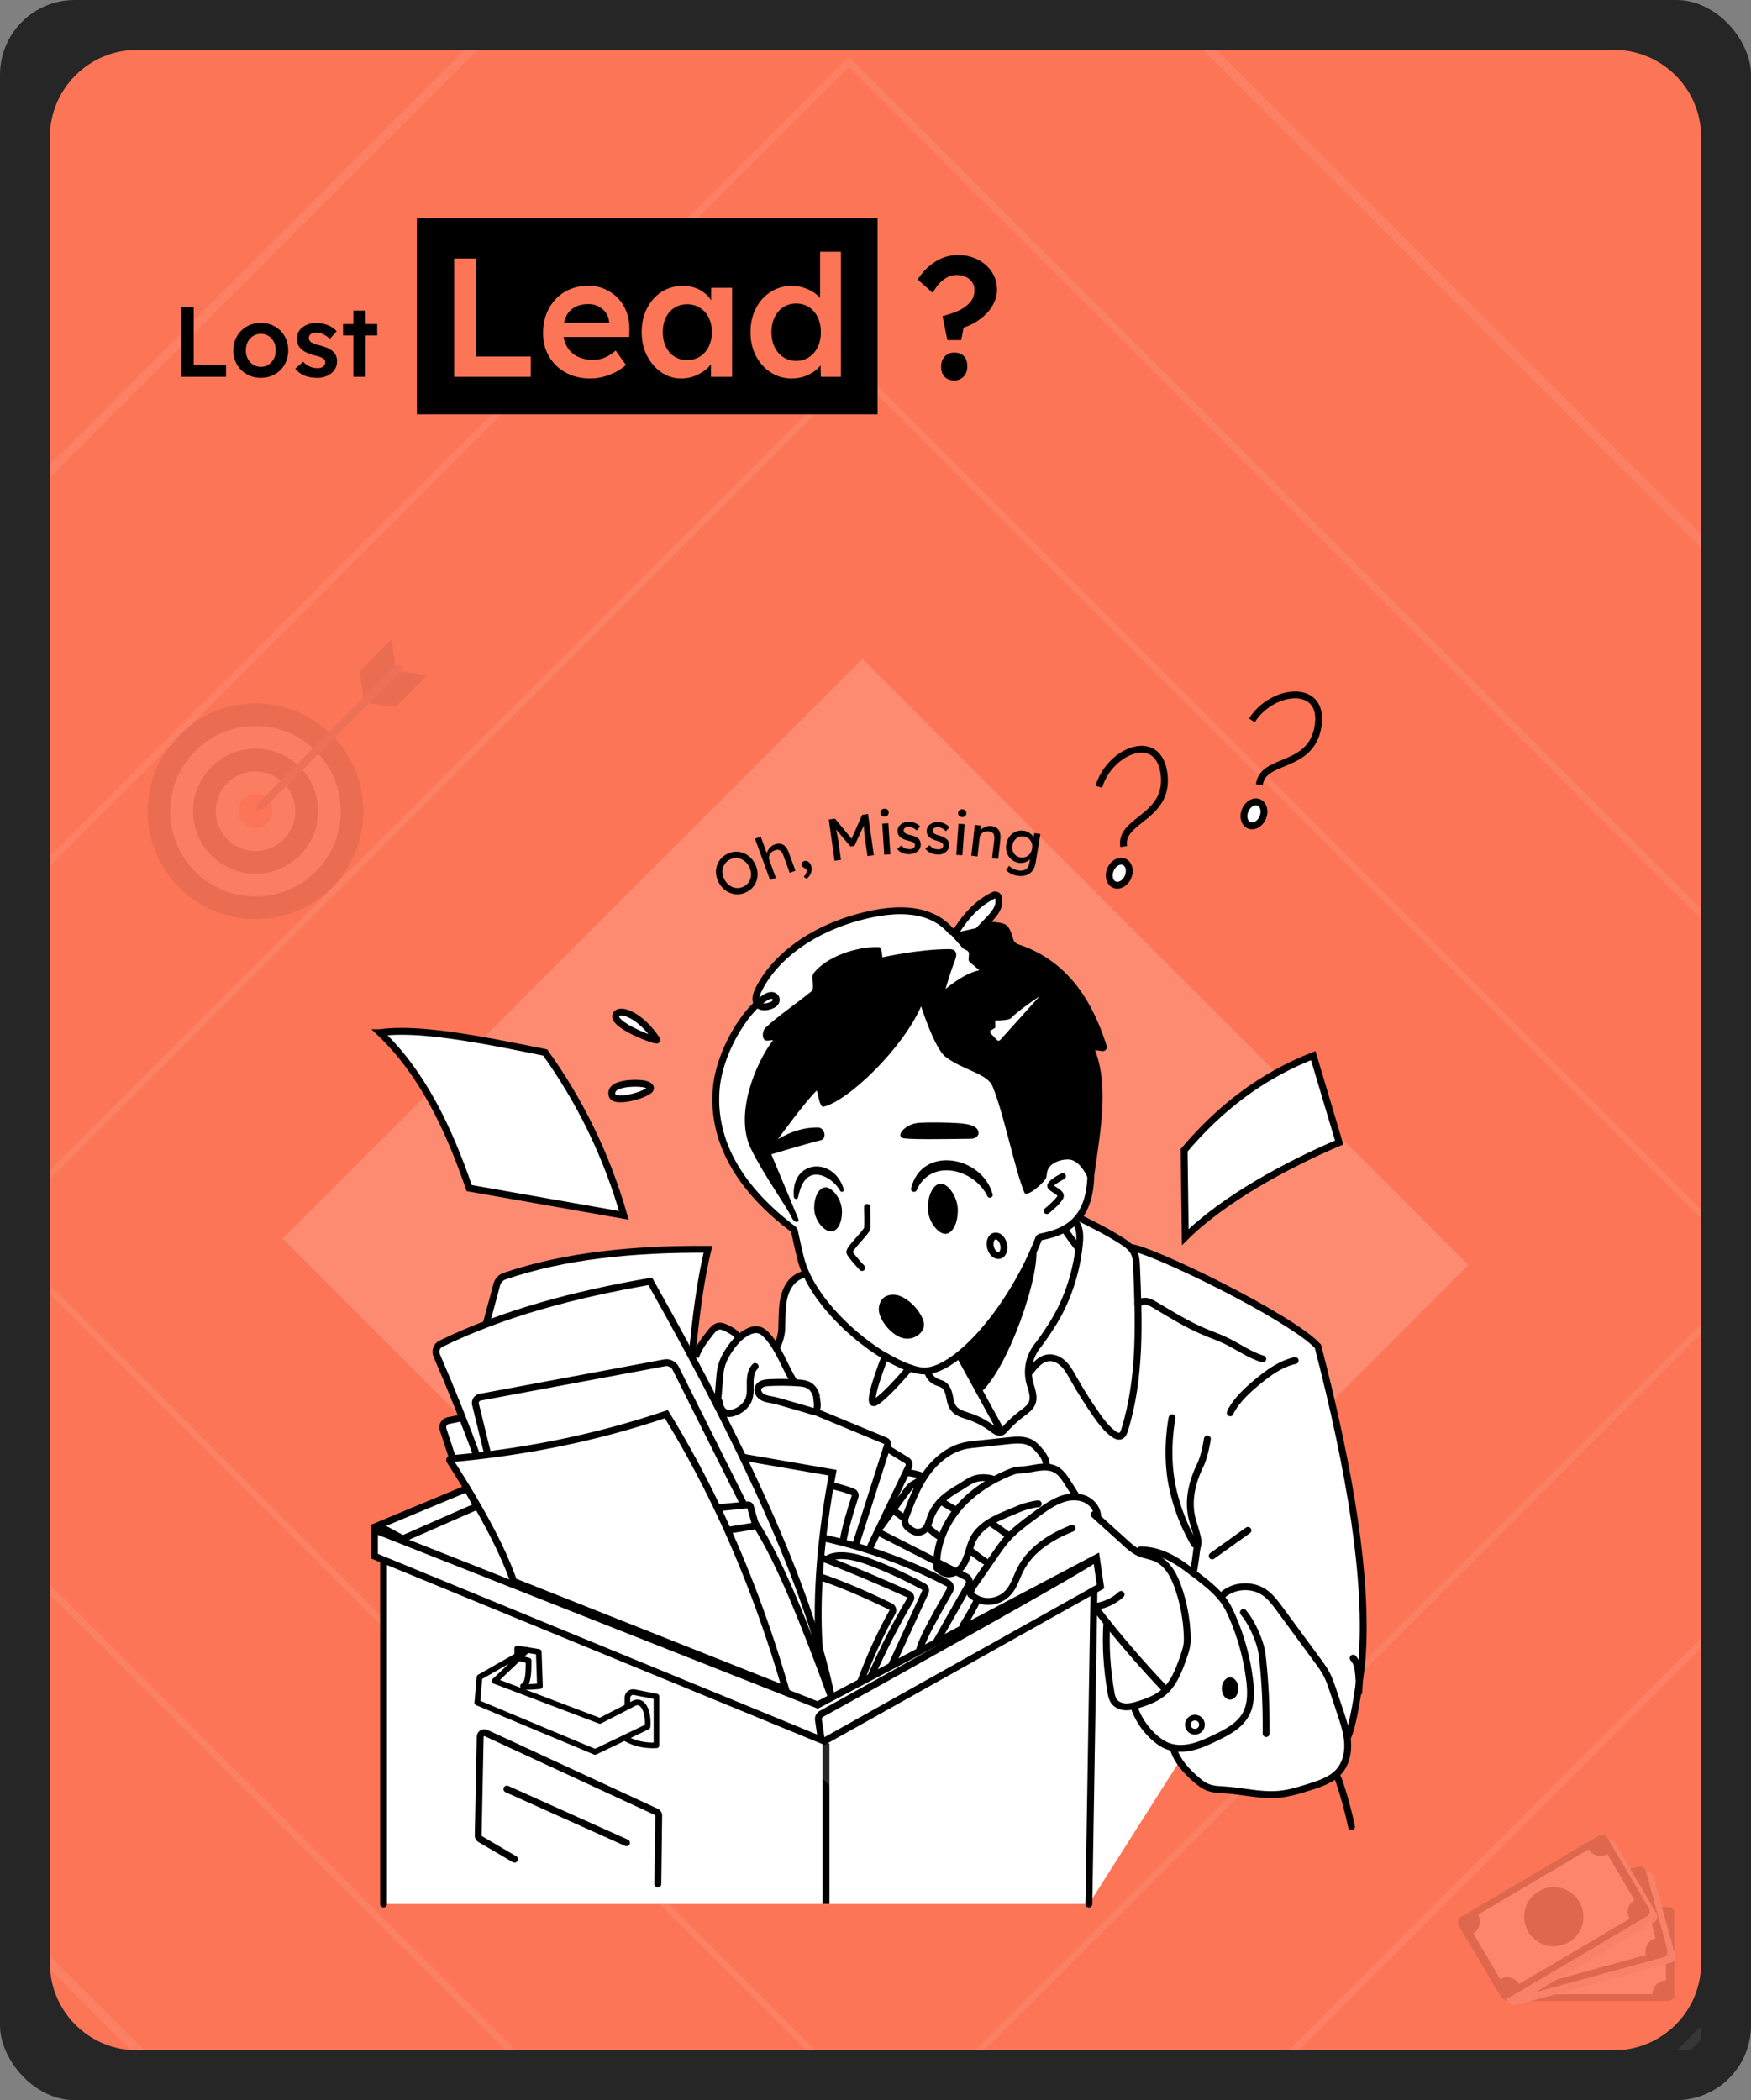 <svg xmlns="http://www.w3.org/2000/svg" width="281" height="337" fill="none" viewBox="0 0 281 337"><rect x="0" y="0" width="281" height="337" fill="#808080" stroke="none"/><rect width="281" height="337" fill="#262626" rx="12"/><g clip-path="url(#a)"><path fill="#fc7557" d="M259 8H22C14.268 8 8 14.268 8 22v293c0 7.732 6.268 14 14 14h237c7.732 0 14-6.268 14-14V22c0-7.732-6.268-14-14-14"/><path stroke="#fff" stroke-miterlimit="10" stroke-width="1.15" d="M331.474 205.156 136.235 9.917-50.463 196.614l195.239 195.24z" opacity=".08"/><path stroke="#fff" stroke-miterlimit="10" stroke-width="1.52" d="M392.674 206.521 134.863-51.29-111.67 195.243l257.811 257.811z" opacity=".08"/><path stroke="#fff" stroke-miterlimit="10" stroke-width="1.04" d="M282.21 204.046 137.338 59.174-1.198 197.71l144.872 144.872z" opacity=".08"/><path fill="#fff" d="M211.501 216.04c5.68 22.19 8.16 41 6.57 55.49-1.18 9.52-3.22 14.78-8.61 15.18l-4.89.97-10.6-.83-4.7-4.21-14.53 22.88H61.551v-55.21l-1.45-.6v-4.24l14.64-6.54-2.22-4.28-1.36-6.07 2.97-1.33-4.09-10.78 8.12-4.16 1.97-6.95c9.02-3.23 20.1-4.85 33.23-4.9l-2.15 16.32 3.89-3.98 3.37 1.64 2.59-1.08 3.47 2.47c.96-4.21 1.57-10.39 4.55-11.36l44.51-8.87c6.79 4.01 14.85 6.71 21.96 10.56 5.5 2.98 10.53 6.79 15.95 9.87z"/><path stroke="#000" stroke-linecap="round" stroke-linejoin="round" stroke-width="1.1" d="M61.55 250.65v54.87"/><path stroke="#000" stroke-miterlimit="10" stroke-width="1.1" d="M132.561 279.75v25.77"/><path fill="#fff" d="m235.647 203.007-97.27-97.27-93.013 93.013 97.27 97.27z" opacity=".16"/><path stroke="#000" stroke-miterlimit="10" stroke-width="1.1" d="m60.09 249.71 72.191 29.69 44.33-24.82-.67-4.59-44.73 23.59-71.12-28.1z"/><path fill="#fff" stroke="#000" stroke-miterlimit="10" stroke-width="1.1" d="m190.031 184.58.18 13.94c6.24-6.2 16.54-11.72 24.7-15.19l-4.16-13.94c-8.33 3.25-15.1 8.51-20.72 15.19ZM60.99 165.71c6.1-.89 16.2 1.07 26.5 3.18 5.55 7.74 9.83 16.4 12.631 26.13l-24.82-4.37c-3.34-9.7-7.58-18.53-14.32-24.94zM103.091 173.89c-1.27-.14-2.96-.06-4.02.4-1.25.54-.9 1.61-.64 1.79.89.63 4.01-.04 5.52-.95 1-.59.11-1.13-.86-1.24ZM105.421 166.85c.31.46-7.84-2.52-6.47-4.17.72-.88 3.87.26 6.47 4.17Z"/><path stroke="#000" stroke-miterlimit="10" stroke-width="1.1" d="m60.68 244.79 14.26-5.94 1.62 2.84-11.92 5.23z"/><path fill="#fff" stroke="#000" stroke-miterlimit="10" stroke-width="1.1" d="M127.211 197.17c-8.83-6.69-12.86-14.25-12.29-22.21.46-6.42 5.09-13.41 8.17-15.03 1.37-.72 2.1.77.79 1.35-1.78.79-3.27-.08-2.22-2.31 2.3-4.86 8.15-9.94 17.35-12.11 6.57-1.54 10.91-.51 13.54 2.47.28.32.79.29 1.02-.06 1.49-2.3 3.28-4.33 5.89-5.61.31-.15.69.02.77.36.43 1.74-1.08 3.06-2.37 4.42 0 0 2.62-.02 3.28.43.39.27.72 1.22.93 1.96.16.58.6 1.03 1.17 1.22 7.48 2.49 11.45 8.44 13.83 15.94.02.07-.04.14-.11.13l-2.09-.29s-.03.01-.02.03c2.71 5.8 1.22 13.33.21 20.67-.16 7.12-3.7 9.09-7.99 9.94-.19.04-.34.16-.41.34-4.54 11.64-13.65 21.75-18.74 21.16-5.51-.64-16.51-9.09-19.17-17.15-.37-1.12-1.03-4.21-1.23-5.17a.8.8 0 0 0-.3-.47z"/><path stroke="#000" stroke-linecap="round" stroke-linejoin="round" stroke-width="1.01" d="M170.551 188.75s-2.44 1.21-1.9 1.73 1.76.95 1.53 1.56-1.82 2.01-2.18 2.27"/><path fill="#000" d="M148.261 212.31c.26 1.42-1.56 2.91-3.44 2.39-1.99-.55-3.79-3.11-3.79-4.55s.86-2.48 2.51-2.39c1.87.09 4.37 2.6 4.73 4.55z"/><path stroke="#000" stroke-linecap="round" stroke-linejoin="round" stroke-width="1.01" d="M139.161 193.7s.09 2.75 0 3.4-3.01 3.31-2.83 3.86 2.01 2.48 2.01 2.48"/><path fill="#000" d="M153.711 194.21c0 2.15-.87 3.78-2.02 3.78s-2.79-2-2.79-4.15.93-3.9 2.09-3.9 2.72 2.12 2.72 4.27M135.111 194.2c.08 1.9-.66 3.37-1.72 3.41s-2.64-1.66-2.72-3.56.72-3.48 1.78-3.52 2.58 1.77 2.66 3.67"/><path stroke="#000" stroke-miterlimit="10" stroke-width="1.1" d="M160.393 201.453c.579-.145.873-.958.657-1.815s-.859-1.434-1.437-1.288-.873.958-.657 1.815.859 1.434 1.437 1.288Z"/><path fill="#000" d="M146.211 190.7c1.69-7 11.42-5.2 13.08.92.17.53-.6.81-.83.32-2.16-4.41-9.08-6.14-11.37-.95-.21.5-1 .24-.88-.28zM127.401 192.08c-.55-6.01 6.44-6.59 8.01-1.22.11.35-.41.55-.57.23-1.12-1.99-4.24-3.89-5.85-1.45-.45.69-.74 1.61-.92 2.49-.07.37-.65.33-.66-.05z"/><path fill="#000" d="m174.501 167.54 2.23.32c-1.51-5.77-4.63-10.63-10.19-14.11l-4.35-2.03-1.17-2.66-3.15-.4-5.39 1.19 2.07 2.35.63.32c.21.11.34.33.32.57l-.06.82c-.01.18.06.36.2.48l1.51 1.29c-1.77.4-3.58 1.52-5.41 3.01 0 0 .76-2.68 1.51-4.57.48-1.22.08-1.82-.89-1.82-4.99 0-10.77 1.32-10.77 1.32s-.04-1.62-.53-1.64c-3.59-.14-8.49 1.55-10.52 4.23-.42.56.24 2.4-.31 2.85-2.02 1.67-5.59 4.13-7.37 5.84-.6.57-.57 1.86-.02 2.05.29.1 1.23-.06 1.23-.06-2.7 3.52-6.3 11.83-3.56 17.45 2.08 4.27 5.6 9.04 6.55 11.05.47.98 1.31.81 1.04.16l-4.32-10.32s5.49-1.67 7.89-2.25c1.15-.28.63-2.06-.41-2.06-2.17 0-4.17.55-6.42 1.88 0 0 4.35-6 6.19-7.77.18-.18.44 2.71 1.1 2.56 3.93-.86 12.69-9.27 15.69-16.11 0 0 2.13 6.72 3.91 8.1 2.73 2.13 6.7 2.64 7.56 4.75 1.87 4.6 3.54 13.26 5.1 17.04.35.85 3.02-1.45 3.46-2.3.15-.3.13-.93.29-1.33.38-.95 1.67-1.66 3.17-1.69 1.43-.02 2.45 1.29 3.25 2.92 1.66-7.17 2.12-13.38.96-18.26l-1-3.17zm-14.01-.65c-.13.15-.36.15-.49 0l-1.03-1.08c-.13-.14-.11-.37.06-.47l.69-.43-.02-1.16c1.16 0 2.12-.07 2.51-.34.95-.98 2.6-2.17 4.42-3.41.03-.02.06.01.04.04l-6.16 6.84z"/><path fill="#000" d="M144.871 182.61c-1.15-.39.44-2.3 2.64-2.44 1.54-.1 4.65-.06 6.2.05s2.92.35 3.26 1.23c.27.7-.32 1.27-1.1 1.28-4.75.06-10.19.15-11-.12"/><path stroke="#000" stroke-linecap="round" stroke-linejoin="round" stroke-width="1.1" d="M182.601 209.19c.58-.3.77-.45 1.41-.37.43.06.82.28 1.2.5 2.62 1.55 5.21 3.18 8.01 4.36 1.13.48 2.29.88 3.39 1.4 2.03.96 3.89 2.34 6.04 2.99M197.431 226.71c.03-.16.11-.3.19-.44 1.02-1.77 2.55-3.18 4.12-4.49 1.82-1.51 3.8-2.96 6.11-3.46M199.541 258.74c1.21 1.42 2.28 3.76 2.77 5.56.16.6.24 1.21.31 1.83.46 4.28.59 7.74.57 12.05M188.091 227.5s-1.11 5.3 0 10.85 3.62 9.45 3.62 9.45M194.531 249.67l5.74-4.1"/><path stroke="#000" stroke-linecap="round" stroke-linejoin="round" stroke-width="1.1" d="M193.761 230.9s-.41 2.7-1.11 4.15-2.42 5.19-1.2 9.15c1.22 3.95.76 3.07.55 4.87s-.51 3.34-.51 3.34M175.561 255.17l-.82 50.35M82.57 298.34l-5.49-3.22a.69.69 0 0 1-.34-.6l.32-15.82c.01-.49.52-.81.96-.6l27.301 12.64c.24.11.4.36.39.63l-.14 10.94M81.35 287.08l19.191 8.62"/><path stroke="#000" stroke-linecap="round" stroke-linejoin="round" stroke-width=".91" d="M100.681 273.84v-1.38c0-.59.54-1.04 1.12-.92l3.55.7v7.82c-1.87.09-3.49-.27-4.87-1.06M83.93 270.56c.29.29 2.72 0 2.72 0l-.19-5.49-3.46-.55v1.46l1.83.49c0 1.88-.03 3.73-.9 4.09"/><path stroke="#000" stroke-linecap="round" stroke-linejoin="round" stroke-width=".91" d="m84.61 264.77-7.66 4.36-.35 4.08 18.9 7.91 8.421-4.05s.27-2.65-.98-3.67c-.32-.26-.76-.29-1.13-.11-1.88.98-5.54 2.85-5.54 2.85l-16.88-6.4 5.23-4.97zM191.761 277.88a1.13 1.13 0 1 0 0-2.26 1.13 1.13 0 0 0 0 2.26"/><path fill="#000" d="M197.401 272.73c.734 0 1.33-.797 1.33-1.78s-.596-1.78-1.33-1.78-1.33.797-1.33 1.78.595 1.78 1.33 1.78"/><path stroke="#000" stroke-miterlimit="10" stroke-width="1.1" d="M72.37 234.07c11.97-1.06 23.51-3.4 34.561-7.15 8.11 13.19 14.41 27.78 19.16 44.17l-43.66-17.33c-1.89-5.45-5.53-12.06-10.23-19.35-.09-.14 0-.32.16-.34zM72.56 233.8l-1.45-4.42a1.1 1.1 0 0 1 .83-1.42l2.55-.52"/><path stroke="#000" stroke-miterlimit="10" stroke-width="1.1" d="m78.29 233.44-1.98-8.08a.95.95 0 0 1 .75-1.16l29.611-5.52c.66-.12 1.31.21 1.69.74l10.93 21.84M115.101 241.95l4.91-.47c.19-.02.36.1.41.28l.75 2.65c.06.23-.08.46-.31.49l-4.09.66"/><path stroke="#000" stroke-miterlimit="10" stroke-width="1.1" d="M121.181 244.41c3.9 5.93 8.06 16.49 12.27 27.99-3.2-15.87-12.51-37.36-29.1-66.79-12.07 2.09-23.5 5.08-33.6 10.02-.69.33-.97 1.16-.67 1.87 2.45 5.67 4.61 11.06 6.47 16.16M175.941 249.99c.08.53-38.87 22.16-44.12 25.03-.35.19-.54.58-.48.97l.47 3.21"/><path stroke="#000" stroke-miterlimit="10" stroke-width="1.1" d="m78.01 212.48 1.72-6.36c.17-.63.64-1.14 1.26-1.35 9.68-3.3 20.781-4.38 32.621-4.3-1.21 4.99-1.98 10.95-2.56 17.34"/><path stroke="#000" stroke-linecap="round" stroke-linejoin="round" stroke-width="1.1" d="M214.441 284.83c.13.22.25.44.34.68.07.17.13.35.19.52q1.17 3.48 1.92 7.08"/><path stroke="#000" stroke-miterlimit="10" stroke-width="1.1" d="M111.611 217.74c.48-1.44 1.43-2.67 2.36-3.87.36-.46.78-.96 1.36-1.06.47-.07.94.15 1.37.36.77.38 1.62.85 1.88 1.67"/><path stroke="#000" stroke-miterlimit="10" stroke-width="1.1" d="m115.151 225.27.32-3.97c.05-.62.1-1.24.24-1.84.27-1.15.85-2.2 1.53-3.16.74-1.04 1.64-2.02 2.79-2.59.56-.28 1.2-.45 1.8-.28.51.14.92.51 1.27.9 1.92 2.08 2.79 4.9 4.27 7.31"/><path stroke="#000" stroke-linecap="round" stroke-linejoin="round" stroke-width="1.1" d="M121.181 219.27c-.64.64-.78 1.61-.79 2.52s.09 1.83-.21 2.69c-.4 1.13-1.46 1.94-2.61 2.26-.19.05-.38.09-.58.09-.45-.01-.87-.27-1.13-.63s-.39-.81-.42-1.25"/><path stroke="#000" stroke-miterlimit="10" stroke-width="1.1" d="M131.061 224.25c-.13-.74-.49-1.46-1.12-1.87-.56-.37-1.27-.44-1.94-.48-1.51-.1-3.03-.11-4.55-.04-.69.03-1.53.18-1.78.83-.22.56.17 1.2.7 1.5s1.14.36 1.73.48c.47.09.93.23 1.39.36 1.43.41 2.86.83 4.29 1.24.52.15 1.04.47 1.28-.15.23-.57 0-1.3 0-1.88zM129.081 204.48c-.56.13-1.1.39-1.55.76-.82.66-1.34 1.63-1.63 2.64s-.35 2.07-.39 3.12c-.03.75-.04 1.49-.06 2.24-.02 1.01-.49 2.52-.92 3.04M142.051 217.62s-3.35 8.44-1.56 7.38 5.49-5.5 5.49-5.5c-1.23-.42-2.56-1.09-3.92-1.88zM119.251 233.84l14.37 2.48c-1.84 9.79-2.72 19.4-2.15 28.13"/><path stroke="#000" stroke-miterlimit="10" stroke-width="1.1" d="M131.491 252.98c3.5 1.16 7.36 2.83 11.42 4.81.35.17.48.6.29.93-1.94 3.45-3.64 7.22-5.13 11.25"/><path stroke="#000" stroke-miterlimit="10" stroke-width="1.1" d="M131.921 249.99c4.63 1.78 9.26 3.74 13.9 5.84.33.15.45.55.27.86-2.27 3.76-4.37 7.97-6.38 12.42"/><path stroke="#000" stroke-miterlimit="10" stroke-width="1.1" d="M132.651 250.27s1.49-1.55 6.34.15c3.87 1.36 7.77 3.39 9.2 4.16.32.17.45.57.3.9l-5.47 11.87"/><path stroke="#000" stroke-miterlimit="10" stroke-width="1.1" d="M131.921 246.73c6.55 1.44 13.24 3.69 20.17 7.31.42.22.57.74.34 1.15-2.22 3.94-4.63 8.04-4.89 9.77M133.251 238.35c1.33.29 2.57.63 3.63 1.06.29.12.44.44.34.73-.9 2.75-1.6 5.2-1.9 7.04"/><path stroke="#000" stroke-miterlimit="10" stroke-width="1.1" d="m130.721 226.48 11.4 4.73c.26.11.4.4.31.67l-5.17 16.2"/><path fill="#000" d="m153.891 217.43 3.27 6.2c4.56-3.64 10.05-19.68 9.05-23.73-3.04 7.15-6.86 13.33-12.32 17.54z"/><path stroke="#000" stroke-miterlimit="10" stroke-width="1.1" d="m154.061 217.62 6.68 12.16M142.271 232.36l3.24 1.98c.36.22.49.67.31 1.05l-6.41 13.35M148.871 220.04c.15.71.64 1.34 1.3 1.66.41.2.87.28 1.24.53.57.39.81 1.11.95 1.79s.25 1.39.67 1.95c.58.76 1.58 1.01 2.48 1.31 1.37.46 2.65 1.14 3.8 2.02.42.32.94.69 1.42.49.21-.08.36-.26.51-.42.85-.94 1.79-1.81 2.8-2.57.6-.45 1.25-.9 1.56-1.59.48-1.1-.11-2.34-.39-3.51a6.76 6.76 0 0 1 1.25-5.69c.79-1 1.46-2.01 2.15-3.07 1.95-2.99 3.31-6.35 4.06-9.83.26-1.18.44-2.38.56-3.59.12-1.25.11-2.66-.79-3.54"/><path stroke="#000" stroke-miterlimit="10" stroke-width="1.1" d="M173.071 200.33c-.66-.83-1.29-1.69-1.89-2.56-.16-.24-.33-.5-.3-.79"/><path stroke="#000" stroke-miterlimit="10" stroke-width="1.1" d="M173.041 195.34c2.39 1.18 4.78 2.37 7.01 3.81.77.49 1.55 1.05 1.95 1.87.32.66.36 1.42.39 2.16.37 8.83.71 17.87-1.92 26.31-.12.38-.29.81-.67.94-.35.12-.73-.08-1.04-.29-1.13-.8-1.99-1.94-2.79-3.08-1.33-1.9-2.57-3.86-3.71-5.89-.44-.78-.87-1.58-1.49-2.22s-1.47-1.12-2.37-1.08c-1.37.06-2.39 1.25-3.17 2.38M145.421 236.28c.79.08 1.57.24 2.33.49.19.06.26.31.12.46-.18.2-.38.38-.61.53-.36.25-.78.42-1.11.71-.21.19-.38.42-.54.64l-4.36 5.98M140.821 245.79l14.23 7.24c.48.25.66.84.39 1.31l-5.23 9.21M154.471 261.22c-.01-.26.14-.51.28-.73.75-1.18 1.44-2.4 2.04-3.65"/><path stroke="#000" stroke-linecap="round" stroke-linejoin="round" stroke-width="1.1" d="M167.891 234.76c-.11-.83-.66-1.53-1.22-2.16-.35-.39-.72-.76-1.16-1.03-1.07-.63-2.41-.52-3.65-.39l-5.6.6c-.39.04-.78.08-1.17.16-2.58.48-4.78 2.23-6.32 4.35s-2.51 4.6-3.42 7.06c-.02.06-.05.13-.07.19-.2.58 0 1.23.48 1.62.37.3.78.6 1.25.69.49.09 1.01-.05 1.38-.39.5-.46.66-1.17.88-1.81.36-1.04.95-2 1.72-2.79.9-.93 2.03-1.61 3.15-2.27 1.28-.75 2.36-1.9 4.99-1.32"/><path stroke="#000" stroke-linecap="round" stroke-linejoin="round" stroke-width="1.1" d="M172.531 239.78c-.4-.62-.79-1.24-1.19-1.87-.52-.81-1.08-1.66-1.93-2.12-.77-.41-1.7-.44-2.57-.34s-1.72.33-2.6.4c-.37.03-.75.03-1.11.09-.46.08-.89.25-1.32.43-3.13 1.31-6.04 3.23-8.18 5.85s-3.46 5.99-3.29 9.37c.46.4.9.8 1.49.92.86.18 1.76-.25 2.35-.9s.91-1.5 1.18-2.33.48-1.7.9-2.47c.56-1.03 1.47-1.85 2.46-2.48s2.09-1.09 3.18-1.54c.58-.24 1.16-.49 1.74-.73.76-.32 2.16-.69 2.98-.75"/><path stroke="#000" stroke-linecap="round" stroke-linejoin="round" stroke-width="1.1" d="M176.151 243.39c0-1.17-.8-2.25-1.84-2.76s-2.29-.53-3.41-.23-2.15.89-3.12 1.54c-.64.43-1.26.88-1.88 1.34-1.56 1.15-3.13 2.31-4.41 3.77-.64.73-1.2 1.54-1.75 2.34-1.11 1.6-2.22 3.19-3.32 4.79-.35.5-.71 1.06-.64 1.67.87.77 1.91 1.2 3.07 1.12s2.28-.63 3.03-1.51c.88-1.01 1.24-2.36 1.84-3.56.81-1.62 2.08-2.99 3.54-4.08s3.09-1.9 4.78-2.59M142.981 242.26c.1-.02.19.04.28.09.6.37 1.19.77 1.75 1.19M148.891 245.22c.09 0 .17.05.24.1.51.39.96.87 1.52 1.18M155.621 248.98c.17-.08.36.03.51.14.62.46 1.2.97 1.86 1.35M151.051 240.9c.5.33 1 .65 1.52.95.19.11.38.22.59.28M158.801 244.3c.12.02.22.08.32.15.92.62 1.82 1.26 2.71 1.93"/><path stroke="#000" stroke-miterlimit="10" stroke-width="1.1" d="M181.361 200.15c3.17.19 25.86 11.2 30.14 15.89 5.18 20 8.11 37.5 7.06 50.56-.61 5.4-1.48 10.6-2.37 12.32"/><path stroke="#000" stroke-linecap="round" stroke-linejoin="round" stroke-width="1.1" d="M217.161 266.07c.29.33.5.72.63 1.14.08.27.13.56.17.84.16 1.15.2 2.33.1 3.49M175.581 243.03c1.69 1.53 3.39 3.06 5.08 4.59.63.57 1.27 1.14 2.03 1.5.92.43 1.97.53 2.9.95 1.84.85 2.86 2.84 3.52 4.76.83 2.42 1.31 4.96 1.41 7.52.02.53.03 1.06-.05 1.59-.1.67-.32 1.31-.54 1.95-.71 2.02-1.48 4.13-3.07 5.56-1.15 1.03-2.63 1.6-4.1 2.06-.69.21-1.4.41-2.12.38s-1.46-.32-1.88-.92c-.29-.42-.4-.94-.48-1.44-.64-3.72-.9-7.45-.65-11.21"/><path stroke="#000" stroke-linecap="round" stroke-linejoin="round" stroke-width="1.1" d="M175.641 257.81c1.58-.18 3.1-.88 4.27-1.96M175.641 257.81a166 166 0 0 0 11.24 13.14"/><path stroke="#000" stroke-linecap="round" stroke-linejoin="round" stroke-width="1.1" d="M182.961 248.73c1.71-.07 3.4.47 4.92 1.26s2.88 1.84 4.24 2.89c1.74 1.34 3.52 2.72 4.67 4.59.34.56.62 1.15.89 1.75 1.45 3.28 2.42 6.78 2.86 10.35.23 1.88.29 3.9-.63 5.55-.99 1.79-2.93 2.81-4.77 3.7-1.24.6-2.5 1.2-3.85 1.51s-2.8.33-4.07-.21c-.62-.26-1.18-.65-1.7-1.08-1.5-1.24-2.67-2.88-3.37-4.69"/><path stroke="#000" stroke-linecap="round" stroke-linejoin="round" stroke-width="1.1" d="M195.901 256.25c1.73-1.89 4.9-2.17 7.01-.72 1 .68 1.73 1.68 2.45 2.65 2.01 2.73 4.01 5.46 6.02 8.19.59.8 1.18 1.6 1.62 2.49.35.71.6 1.46.86 2.21.41 1.24.83 2.48 1.24 3.71.52 1.55 1.04 3.12 1.16 4.75s-.23 3.35-1.27 4.61c-1.18 1.42-3.04 2.04-4.8 2.6-1.6.51-3.22 1.01-4.89 1.17-2.89.28-5.78-.5-8.68-.69-.89-.06-1.81-.07-2.65-.37s-1.55-.87-2.22-1.47c-1.46-1.3-2.82-2.81-3.42-4.67"/><path stroke="#000" stroke-miterlimit="10" stroke-width="1.1" d="M176.341 126.25c1.71-5.84 9.62-9.04 10.47-2.02s-7.19 7.24-6.48 11.61M200.901 115.59c3.25-5.15 11.73-6.05 10.62.94-1.11 6.98-8.9 4.98-9.42 9.38"/><path fill="#fff" stroke="#000" stroke-miterlimit="10" stroke-width="1.1" d="M181.024 140.722c.43-1.012.149-2.1-.629-2.43s-1.757.221-2.187 1.232c-.43 1.012-.148 2.1.629 2.43.778.331 1.757-.221 2.187-1.232ZM202.646 131.197c.43-1.011.148-2.099-.629-2.43-.778-.33-1.757.221-2.187 1.233-.43 1.011-.149 2.099.629 2.43s1.757-.221 2.187-1.233Z"/><path fill="#000" d="M119.851 143.119a3.2 3.2 0 0 1-1.27.38c-.43.03-.85-.01-1.25-.15s-.78-.35-1.12-.64-.62-.66-.86-1.09c-.23-.44-.37-.88-.43-1.32-.05-.44-.02-.87.1-1.28s.31-.78.58-1.12.61-.62 1.03-.84a3.2 3.2 0 0 1 1.27-.38q.645-.045 1.26.15c.41.14.78.35 1.12.64s.62.65.85 1.09c.23.43.37.87.42 1.31q.075.66-.09 1.29c-.11.42-.31.79-.58 1.13s-.61.62-1.03.84zm-.47-.88a2 2 0 0 0 .7-.58c.18-.23.31-.49.38-.78s.09-.59.05-.9-.14-.62-.31-.93-.36-.57-.6-.78-.49-.36-.77-.47c-.28-.1-.56-.14-.86-.12-.29.02-.59.11-.87.26a2 2 0 0 0-.7.58q-.27.345-.39.78c-.08.28-.09.58-.05.89s.15.62.31.94q.24.465.6.78c.24.21.49.37.77.47s.56.14.86.12c.29-.02.59-.11.87-.26zM123.581 141.21l-2.42-6.62.92-.34 1.06 2.89-.12.17c-.02-.23.03-.47.14-.7.11-.24.26-.46.46-.66s.42-.34.67-.43c.36-.13.68-.17.97-.12s.55.2.77.44.42.58.57 1.02l1.05 2.86-.92.34-1.02-2.8c-.1-.27-.21-.48-.35-.63s-.29-.24-.47-.26c-.18-.03-.38 0-.59.1-.18.07-.33.15-.46.26s-.23.24-.3.38a1.17 1.17 0 0 0-.07.92l1.04 2.85-.46.17c-.08.03-.16.06-.23.08l-.23.08zM129.441 141.009l-.47-.32c.18-.18.31-.37.4-.57s.12-.35.09-.47a.4.4 0 0 0-.1-.17c-.05-.05-.13-.11-.26-.19-.15-.08-.26-.16-.32-.23a.7.7 0 0 1-.13-.24.47.47 0 0 1 .06-.4c.08-.12.2-.2.37-.25.15-.04.3-.04.45.02.15.05.28.15.4.29.11.14.2.31.26.51a1.75 1.75 0 0 1-.06 1.11c-.07.18-.16.35-.28.5-.11.16-.25.29-.41.41M133.93 138.1l-.93-6.6 1-.14 2.96 3.58-.48.06 1.88-4.25.94-.13.93 6.61-1.02.14-.38-2.71c-.08-.57-.14-1.08-.17-1.53s-.05-.91-.04-1.37l.18.33-1.69 3.65-.62.09-2.56-3.01.05-.4c.13.41.24.84.33 1.28s.18.96.27 1.57l.38 2.71-1.02.14zM141.991 131.02c-.21.01-.38-.03-.5-.13s-.19-.25-.2-.45c-.01-.18.04-.34.15-.46a.66.66 0 0 1 .47-.2c.21-.01.38.03.5.13s.19.25.2.45c.01.18-.04.34-.15.46a.66.66 0 0 1-.47.2m-.09 6.13-.32-4.99.98-.06.32 4.99zM145.971 137.07c-.42 0-.8-.06-1.14-.2a2.1 2.1 0 0 1-.85-.63l.66-.58c.19.22.41.38.63.47s.48.14.77.13c.11 0 .22-.02.32-.05s.18-.07.25-.13.13-.13.16-.21.05-.17.05-.26c0-.17-.07-.3-.19-.4a1.7 1.7 0 0 0-.3-.14c-.14-.05-.31-.1-.53-.16a4.4 4.4 0 0 1-.91-.31 1.7 1.7 0 0 1-.55-.4c-.1-.12-.17-.25-.22-.39s-.07-.3-.08-.47c0-.21.04-.4.13-.58s.21-.33.37-.46.35-.24.57-.31.45-.11.7-.12c.24 0 .47.02.7.08s.45.15.65.26.37.26.5.42l-.55.63a2.4 2.4 0 0 0-.84-.52 1.3 1.3 0 0 0-.4-.07c-.13 0-.25.02-.36.04q-.165.045-.27.12a.5.5 0 0 0-.16.19.55.55 0 0 0-.05.26c0 .08.03.16.07.23q.06.105.15.18c.07.05.18.1.32.16.14.05.32.11.54.15.32.08.58.16.79.26s.37.2.5.33c.13.12.22.26.27.41.05.16.08.34.09.53 0 .29-.07.54-.23.77s-.37.41-.64.54-.58.2-.91.21zM150.441 137.11c-.42-.01-.79-.1-1.13-.26-.33-.16-.6-.38-.82-.68l.69-.55c.18.23.38.4.61.5.22.11.48.16.76.17.11 0 .22 0 .32-.03s.19-.06.26-.12c.07-.05.13-.12.17-.2s.06-.16.07-.26c0-.17-.05-.3-.17-.41-.06-.05-.16-.1-.29-.16s-.31-.12-.52-.18c-.37-.11-.66-.23-.89-.35-.23-.13-.41-.27-.53-.43-.09-.12-.16-.26-.2-.4s-.06-.3-.05-.47c0-.21.06-.4.16-.57s.23-.32.4-.44.36-.22.58-.28.46-.09.7-.08c.23 0 .47.05.7.12q.345.105.63.3t.48.45l-.58.6c-.12-.12-.25-.24-.38-.33-.14-.1-.28-.17-.43-.23s-.28-.09-.4-.09c-.13 0-.25 0-.36.03-.11.02-.2.06-.28.1-.08.05-.13.11-.17.19-.04.07-.06.16-.07.25 0 .08.02.16.05.24s.08.14.14.19c.07.05.17.11.31.17s.31.12.53.18q.465.135.78.3c.2.11.36.22.48.35.12.12.21.27.25.43q.075.24.06.54c0 .29-.1.54-.27.76s-.39.39-.67.51-.58.17-.92.16zM153.461 137.17l.36-4.99.98.07-.36 4.99zm.92-6.06c-.21-.02-.37-.08-.47-.2-.11-.12-.15-.27-.14-.47a.56.56 0 0 1 .21-.43c.12-.11.29-.15.49-.14.21.02.37.08.47.2.11.12.15.27.14.47a.56.56 0 0 1-.21.43c-.13.11-.29.15-.49.14M155.871 137.34l.57-4.97.97.11-.12 1.02-.18.09c.09-.21.23-.4.44-.57.2-.17.44-.29.71-.38s.53-.12.8-.09c.38.04.69.15.92.33.24.18.4.42.49.74q.135.48.06 1.17l-.34 3.03-.98-.11.34-2.96q.045-.42-.03-.72a.8.8 0 0 0-.3-.45 1.2 1.2 0 0 0-.57-.18c-.19-.02-.37-.01-.53.03s-.31.11-.44.2-.23.21-.32.34q-.12.195-.15.45l-.34 3.01-.48-.06-.25-.03-.25-.03zM163.251 140.529c-.35-.06-.69-.17-1.02-.34s-.59-.36-.77-.57l.48-.69c.11.12.24.22.4.32s.33.19.51.26q.27.105.54.15c.34.06.64.05.89-.02s.45-.21.61-.41.26-.46.31-.79l.16-.95.09.08c-.06.19-.2.36-.4.51q-.3.225-.72.33c-.28.07-.55.08-.82.04a2.45 2.45 0 0 1-1.2-.54c-.33-.28-.57-.64-.72-1.06s-.18-.88-.1-1.37c.08-.5.26-.92.54-1.27.27-.35.61-.61 1.02-.77.4-.16.83-.2 1.29-.13.19.03.37.08.53.16.17.08.32.17.46.28s.26.22.36.34.18.24.24.37c.06.12.08.24.09.34l-.22.04.19-1.16.97.16-.77 4.63c-.07.4-.18.73-.35 1.02s-.38.51-.63.69c-.25.17-.55.29-.88.35s-.69.05-1.09-.01zm.53-2.95c.31.05.59.02.85-.08s.48-.27.65-.5.29-.51.34-.83c.05-.33.04-.63-.06-.9-.09-.28-.24-.51-.46-.69-.21-.18-.47-.3-.78-.35q-.45-.075-.84.09t-.66.51c-.18.23-.29.51-.35.83-.05.32-.03.62.06.89s.24.51.46.69c.21.18.47.3.77.35zM140.833 35H66.899v31.478h73.934zM29 60.464V49.227h2.086v9.313h5.186v1.924zM41.865 60.626c-.844 0-1.598-.193-2.264-.57a4.17 4.17 0 0 1-1.576-1.568q-.576-.998-.577-2.264 0-1.265.577-2.264a4.2 4.2 0 0 1 1.576-1.568c.666-.377 1.42-.57 2.264-.57s1.583.193 2.249.57a4.15 4.15 0 0 1 1.568 1.568c.377.666.57 1.42.57 2.264s-.193 1.598-.57 2.264a4.15 4.15 0 0 1-1.568 1.568c-.666.377-1.413.57-2.25.57m0-1.754c.458 0 .873-.118 1.228-.355.355-.236.643-.555.85-.947.208-.392.311-.843.296-1.346.008-.51-.088-.97-.295-1.369-.208-.4-.496-.71-.851-.94a2.23 2.23 0 0 0-1.228-.347 2.31 2.31 0 0 0-2.101 1.295q-.302.599-.304 1.354.002.756.304 1.346t.858.947q.555.355 1.243.355zM50.838 60.626q-1.122 0-2.012-.378a3.6 3.6 0 0 1-1.45-1.087l1.287-1.11c.318.363.68.629 1.073.784.4.163.814.245 1.25.245q.278 0 .488-.067a1 1 0 0 0 .378-.192c.103-.09.192-.185.251-.296a.8.8 0 0 0 .089-.378.72.72 0 0 0-.289-.606 2.7 2.7 0 0 0-.503-.244 8 8 0 0 0-.887-.26 7 7 0 0 1-1.443-.524q-.579-.3-.903-.666a2 2 0 0 1-.406-.688 2.5 2.5 0 0 1-.134-.836q-.002-.567.252-1.021c.163-.303.392-.57.68-.792a3 3 0 0 1 1.014-.51 4.3 4.3 0 0 1 1.206-.178 4.849 4.849 0 0 1 2.367.621q.522.298.888.718l-1.095 1.206a4 4 0 0 0-.666-.51 3.7 3.7 0 0 0-.732-.363 2 2 0 0 0-.688-.133c-.215 0-.385.022-.547.06a1.1 1.1 0 0 0-.4.17.8.8 0 0 0-.252.28.8.8 0 0 0-.088.392.9.9 0 0 0 .103.363c.06.111.14.207.252.281q.177.113.532.26c.237.095.54.184.918.273q.786.21 1.317.466c.355.17.628.37.836.592q.301.286.436.673c.089.259.126.54.126.85 0 .504-.14.955-.43 1.347q-.42.6-1.153.932a3.9 3.9 0 0 1-1.643.34zM55.048 53.828V52h5.489v1.828zm1.664 6.636V49.848h1.976v10.616z"/><path fill="#fc7557" d="M72.884 60.463V41.481h3.528v15.727h8.76v3.255H72.884M94.766 60.737q-2.253-.002-3.972-.947a6.9 6.9 0 0 1-2.686-2.59q-.963-1.64-.962-3.757-.002-1.687.54-3.063a7.4 7.4 0 0 1 1.502-2.397 6.7 6.7 0 0 1 2.308-1.576c.895-.37 1.88-.554 2.945-.554.94 0 1.82.177 2.633.54.814.362 1.517.85 2.116 1.48.6.62 1.051 1.368 1.369 2.226s.466 1.798.451 2.804l-.03 1.169H89.403l-.622-2.279h9.41l-.436.459v-.6a3 3 0 0 0-.54-1.48 3.3 3.3 0 0 0-1.184-1.005 3.44 3.44 0 0 0-1.583-.37c-.888 0-1.635.17-2.234.518a3.24 3.24 0 0 0-1.369 1.48c-.31.643-.458 1.442-.458 2.396s.192 1.724.584 2.412.94 1.213 1.657 1.583 1.546.555 2.508.555q.999-.002 1.842-.326.843-.323 1.82-1.169l1.657 2.309a7.4 7.4 0 0 1-1.664 1.154 10 10 0 0 1-1.968.747 8.2 8.2 0 0 1-2.035.273zM109.355 60.737a5.6 5.6 0 0 1-3.203-.976c-.962-.651-1.724-1.539-2.308-2.656-.577-1.117-.865-2.397-.865-3.825s.288-2.7.865-3.825 1.361-1.997 2.36-2.633c.991-.629 2.116-.947 3.359-.947.725 0 1.383.104 1.982.31a5 5 0 0 1 1.576.881 5.2 5.2 0 0 1 1.124 1.302q.446.733.614 1.576l-.732-.193v-3.58h3.359v14.293h-3.389v-3.418l.785-.133a4.2 4.2 0 0 1-.688 1.42 5.3 5.3 0 0 1-1.251 1.22 6.7 6.7 0 0 1-1.657.851 5.8 5.8 0 0 1-1.938.326zm.918-2.959q1.166-.001 2.064-.57c.599-.377 1.058-.91 1.398-1.583.333-.68.503-1.457.503-2.345s-.17-1.635-.503-2.308a3.9 3.9 0 0 0-1.398-1.576c-.599-.384-1.287-.57-2.064-.57s-1.458.193-2.049.57c-.592.378-1.044.903-1.369 1.576q-.489.999-.488 2.308c0 .873.162 1.665.488 2.345s.784 1.206 1.369 1.583c.584.378 1.272.57 2.049.57M127.118 60.737q-1.896.002-3.403-.962c-1.006-.643-1.798-1.516-2.389-2.633-.592-1.117-.881-2.39-.881-3.84s.289-2.7.866-3.825q.865-1.686 2.375-2.64 1.507-.964 3.403-.962 1.033.001 1.99.325a6.3 6.3 0 0 1 1.723.88c.503.37.91.785 1.206 1.236s.466.925.503 1.413l-.895.111V40.4h3.336v20.063h-3.225l-.081-3.366.651.052c-.015.451-.178.888-.474 1.302s-.68.799-1.154 1.14a6.1 6.1 0 0 1-1.642.828 6 6 0 0 1-1.909.31zm.651-2.826q1.166 0 2.064-.6.898-.597 1.398-1.627c.333-.688.503-1.48.503-2.39s-.17-1.678-.503-2.374q-.5-1.04-1.398-1.627t-2.064-.585q-1.166-.002-2.064.585-.898.586-1.398 1.627-.501 1.043-.503 2.375c0 .887.17 1.701.503 2.39a4 4 0 0 0 1.398 1.627q.899.6 2.064.599"/><path fill="#000" d="m152.033 54.575-.777-3.847q.976-.255 1.798-.555a8.4 8.4 0 0 0 1.435-.68 5.5 5.5 0 0 0 1.043-.822q.432-.444.644-.976.208-.53.207-1.117.001-.723-.363-1.28a2.4 2.4 0 0 0-1.028-.866c-.444-.207-.94-.303-1.48-.303q-1.053.002-2.064.725c-.665.48-1.25 1.199-1.753 2.145l-2.426-2.145q1.198-1.866 2.885-2.9c1.124-.688 2.308-1.028 3.551-1.028 1.242 0 2.256.244 3.203.725.947.48 1.701 1.146 2.256 1.99q.834 1.266.836 2.855-.002.946-.392 1.88a6 6 0 0 1-1.117 1.738 8.3 8.3 0 0 1-1.701 1.435 9.6 9.6 0 0 1-2.146 1.02l-.392 2.006h-2.227zm-.999 4.239q-.002-.975.584-1.606.589-.63 1.532-.628c.629 0 1.161.192 1.531.57.37.384.555.931.555 1.656q.002.975-.584 1.606-.591.63-1.502.628c-.666 0-1.191-.192-1.561-.584q-.555-.588-.555-1.642"/><g opacity=".07"><path fill="#000" d="M58.32 130.179c0 9.57-7.75 17.32-17.32 17.32s-17.32-7.75-17.32-17.32 7.75-17.32 17.32-17.32 17.32 7.75 17.32 17.32"/><path fill="#fff" d="M54.68 130.18c0 7.55-6.12 13.68-13.68 13.68s-13.68-6.12-13.68-13.68S33.44 116.5 41 116.5s13.68 6.12 13.68 13.68"/><path fill="#000" d="M51.04 130.18c0 5.54-4.49 10.03-10.03 10.03s-10.03-4.49-10.03-10.03 4.49-10.04 10.03-10.04 10.03 4.49 10.03 10.04"/><path fill="#fff" d="M47.4 130.18c0 3.53-2.86 6.39-6.39 6.39s-6.39-2.86-6.39-6.39 2.86-6.39 6.39-6.39 6.39 2.86 6.39 6.39"/><path fill="#fc7557" d="M43.75 130.18c0 1.52-1.23 2.75-2.75 2.75s-2.75-1.23-2.75-2.75 1.23-2.75 2.75-2.75 2.75 1.23 2.75 2.75"/><path fill="#000" d="m68.62 108.319-4.3-.58-5.13 5.13 4.3.58zM62.85 102.56l.59 4.3-5.13 5.13-.58-4.3z"/><path fill="#312e5e" d="m41 130.179 1.3-.42 22.01-22.01c.24-.24.24-.64 0-.88a.63.63 0 0 0-.88 0l-22.01 22.01-.41 1.3z"/></g><g opacity=".12"><path fill="#000" d="M267.701 306h-25.69a1 1 0 0 0-1 1v13.08a1 1 0 0 0 1 1h25.69a1 1 0 0 0 1-1V307a1 1 0 0 0-1-1"/><path fill="#fff" d="M267.351 317.82v-8.55a2.19 2.19 0 0 1-2.19-2.19h-20.62c0 1.21-.98 2.19-2.19 2.19v8.55c1.21 0 2.19.98 2.19 2.19h20.62c0-1.21.98-2.19 2.19-2.19m-12.5.46c-2.62 0-4.74-2.12-4.74-4.74s2.12-4.74 4.74-4.74 4.74 2.12 4.74 4.74-2.12 4.74-4.74 4.74"/><path fill="#dfe5f0" d="m239.366 307.168 24.783-6.766a1.003 1.003 0 0 1 1.228.702l3.448 12.628a1.004 1.004 0 0 1-.702 1.228l-24.783 6.766a1.004 1.004 0 0 1-1.228-.702l-3.447-12.628c-.145-.53.17-1.083.701-1.228" style="mix-blend-mode:multiply"/><path fill="#000" d="m238.111 306.298 24.783-6.766a1.003 1.003 0 0 1 1.228.702l3.448 12.627a1 1 0 0 1-.702 1.228l-24.783 6.766a1.003 1.003 0 0 1-1.228-.701l-3.447-12.628a1.003 1.003 0 0 1 .701-1.228"/><path fill="#fff" d="m265.691 311.019-2.25-8.25c-1.17.32-2.38-.37-2.69-1.54l-19.9 5.43c.32 1.17-.37 2.38-1.54 2.69l2.25 8.25c1.17-.32 2.38.37 2.69 1.54l19.9-5.43c-.32-1.17.37-2.37 1.54-2.69m-11.94 3.74a4.747 4.747 0 1 1-2.5-9.16 4.747 4.747 0 1 1 2.5 9.16"/><path fill="#dfe5f0" d="m257.829 295.428-22.126 13.054a1 1 0 0 0-.354 1.37l6.647 11.265a1 1 0 0 0 1.369.353l22.126-13.054a1 1 0 0 0 .354-1.369l-6.647-11.266a1 1 0 0 0-1.369-.353" style="mix-blend-mode:multiply"/><path fill="#000" d="m256.584 294.55-22.127 13.054a1 1 0 0 0-.353 1.37l6.647 11.265a1 1 0 0 0 1.369.353l22.126-13.054a1 1 0 0 0 .354-1.369l-6.647-11.266a1 1 0 0 0-1.369-.353"/><path fill="#fff" d="m262.301 304.89-4.35-7.37c-1.04.62-2.39.27-3-.77l-17.76 10.48c.62 1.04.27 2.39-.77 3l4.35 7.37c1.04-.62 2.39-.27 3 .77l17.76-10.48c-.62-1.04-.27-2.39.77-3m-10.54 6.76a4.75 4.75 0 0 1-6.5-1.67 4.747 4.747 0 1 1 8.18-4.82c1.33 2.26.58 5.17-1.68 6.5z"/></g></g><defs><clipPath id="a"><path fill="#fff" d="M8 8h265v321H8z"/></clipPath></defs></svg>
